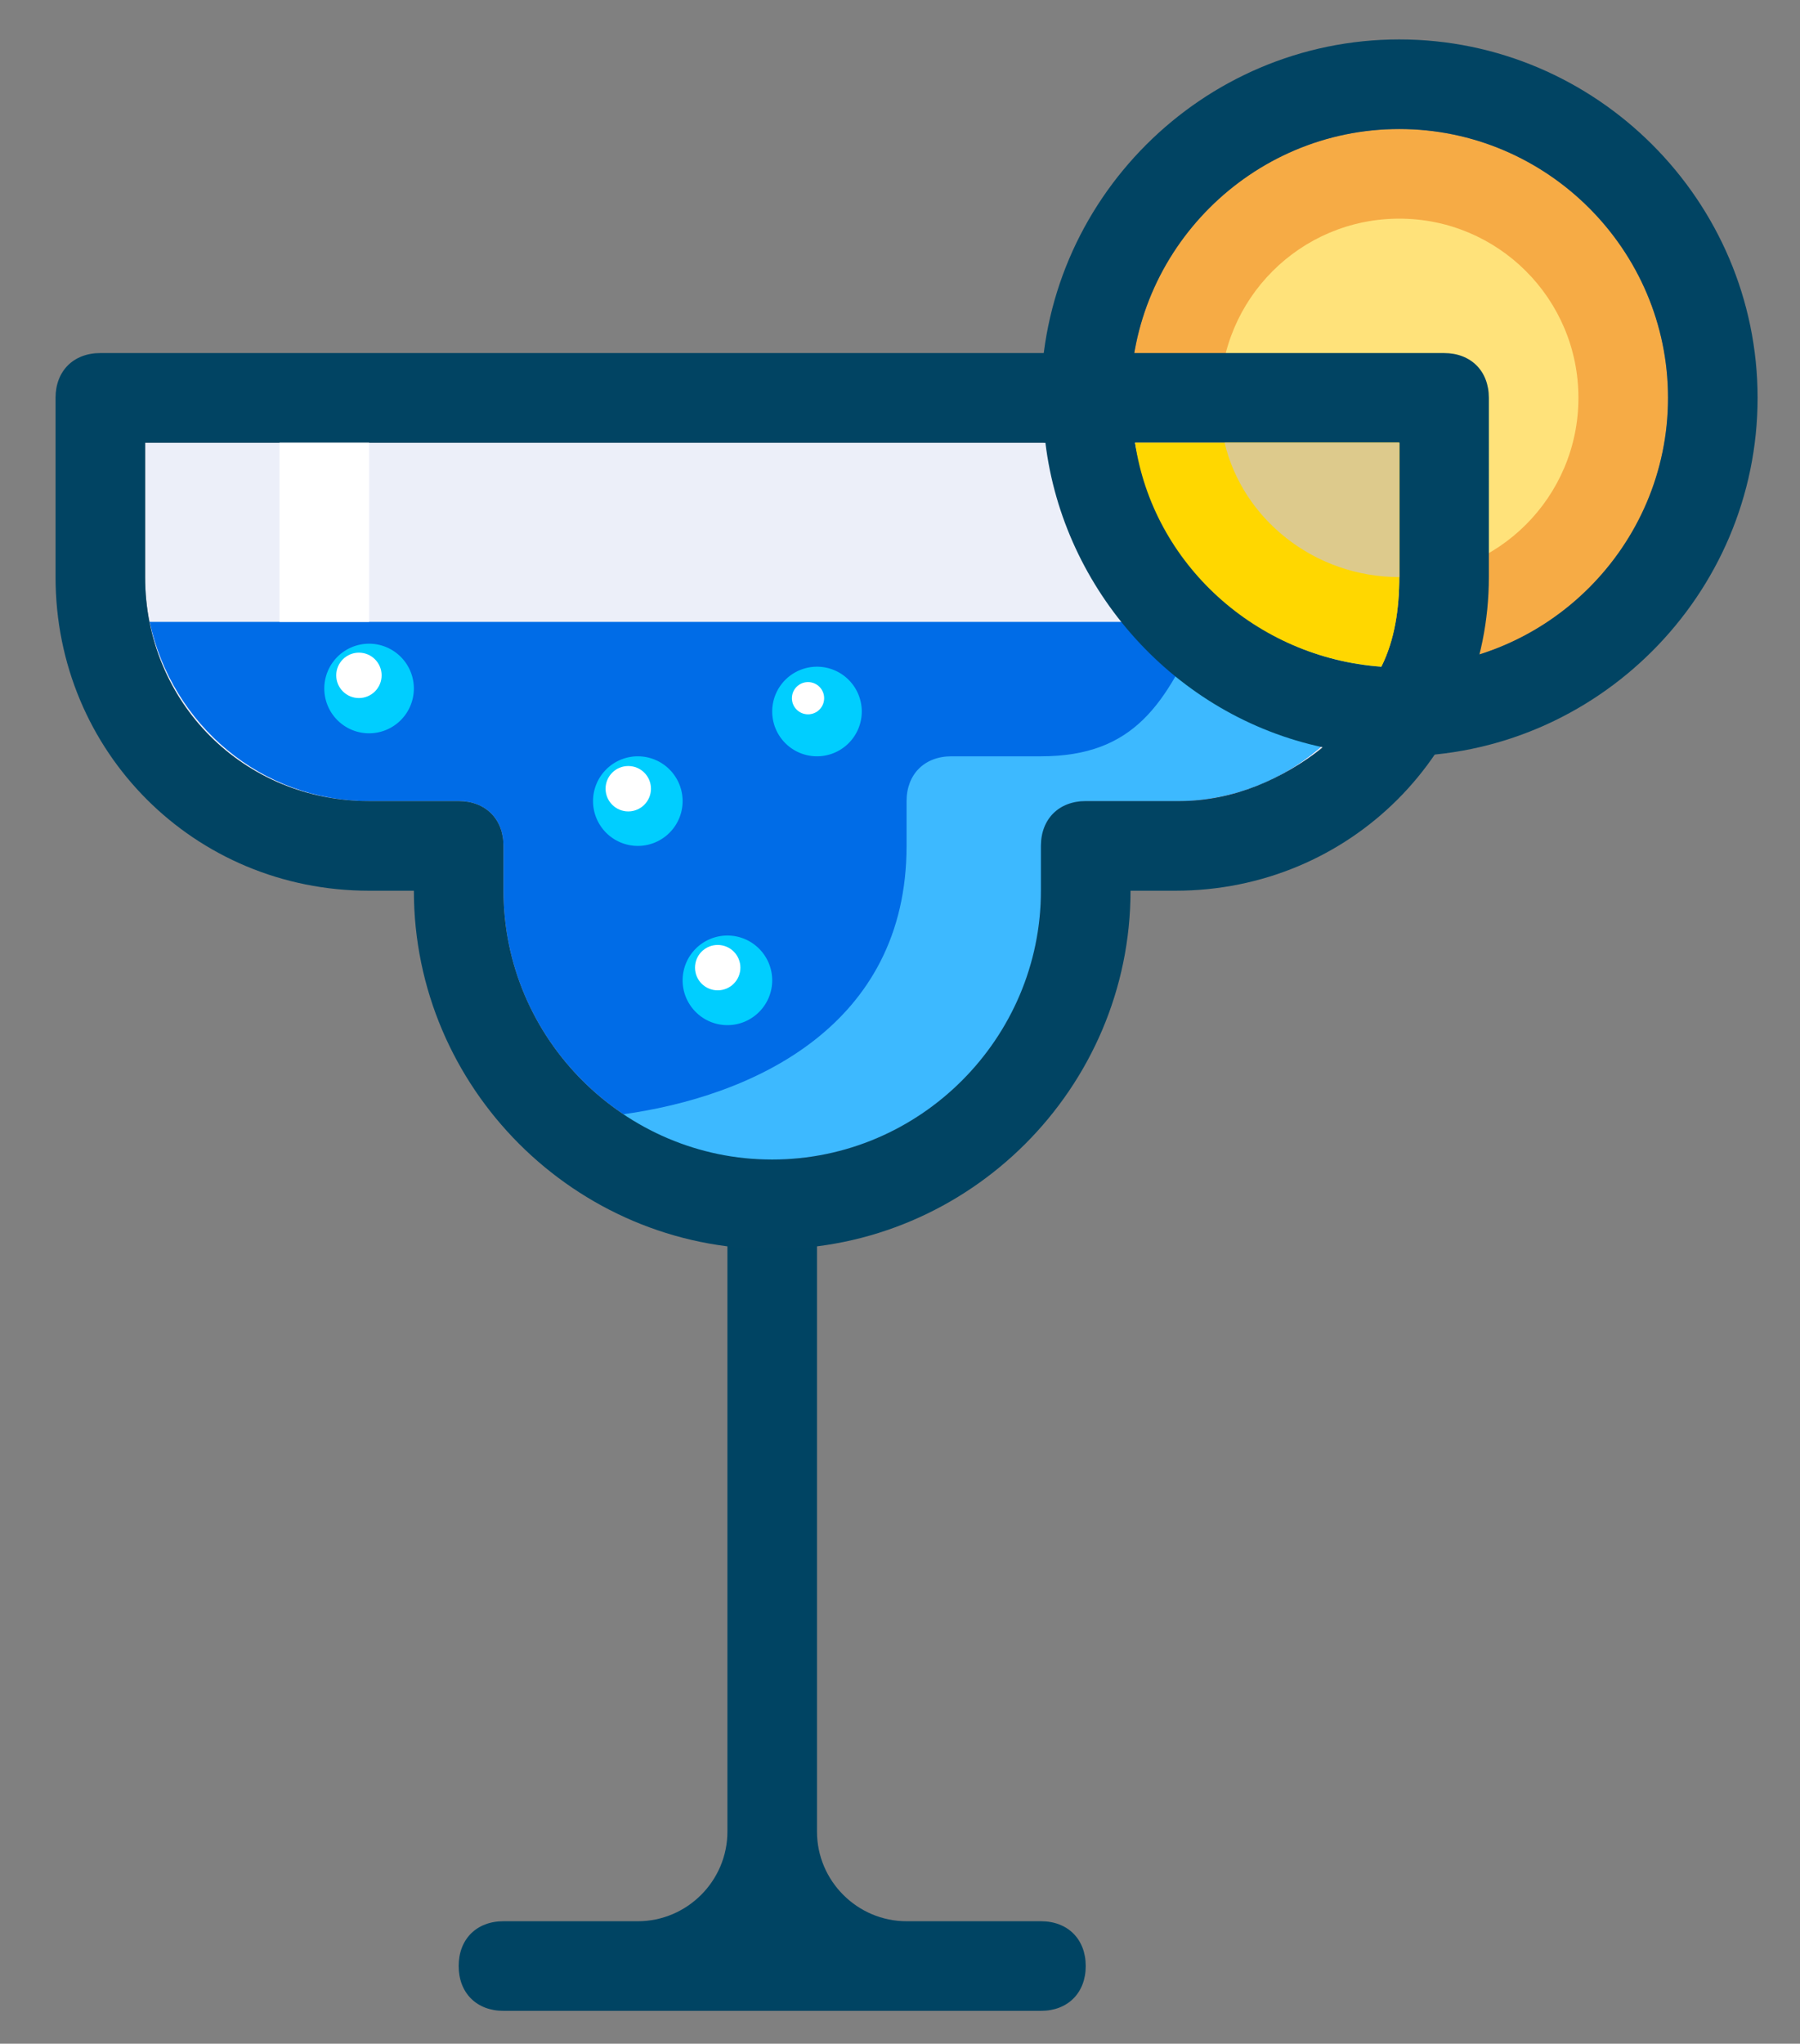 <?xml version="1.0"?>
<svg xmlns="http://www.w3.org/2000/svg" width="274" height="311" viewBox="0 0 274 311">
  <rect x="0" y="0" width="274" height="311" fill="#808080" stroke="none"/>
  <path fill="#F6AB45" d="M213 19.636c22.592 0 40.909 18.321 40.909 40.909s-18.317 40.91-40.909 40.91-40.909-18.321-40.909-40.909 18.317-40.91 40.909-40.91"/>
  <path fill="#014463" d="M213 115.091c-30.003 0-54.545-24.546-54.545-54.545S182.997 6 213 6s54.545 24.546 54.545 54.545-24.542 54.546-54.545 54.546m0-95.455c-22.499 0-40.909 18.411-40.909 40.909s18.41 40.909 40.909 40.909 40.909-18.411 40.909-40.909S235.499 19.636 213 19.636"/>
  <path fill="#FFE27A" d="M213 33.272c15.062 0 27.272 12.212 27.272 27.273S228.062 87.818 213 87.818s-27.272-12.212-27.272-27.273S197.938 33.272 213 33.272"/>
  <path fill="#ECEFF9" d="M213 67.364H22.091v20.455c0 19.089 15.002 34.091 34.091 34.091h13.637c4.092 0 6.818 2.727 6.818 6.818v6.818c0 22.499 18.41 40.91 40.909 40.91 22.498 0 40.909-18.411 40.909-40.91v-6.818c0-4.092 2.729-6.818 6.817-6.818h13.637c19.09 0 34.091-15.001 34.091-34.091V67.364z"/>
  <path fill="#004463" d="M158.455 292.363H138c-7.5 0-13.636-6.139-13.636-13.636v-95.455c0-4.088-2.727-6.817-6.818-6.817s-6.818 2.729-6.818 6.817v95.455c0 7.497-6.136 13.636-13.637 13.636H76.637c-4.092 0-6.818 2.73-6.818 6.818S72.545 306 76.637 306h81.818c4.088 0 6.817-2.73 6.817-6.818s-2.729-6.819-6.817-6.819"/>
  <path fill="#006CE7" d="M22.773 94.636c3.409 15.681 17.046 27.273 33.408 27.273h13.637c4.092 0 6.818 2.727 6.818 6.818v6.818c0 22.499 18.41 40.91 40.909 40.91 22.498 0 40.909-18.411 40.909-40.91v-6.818c0-4.092 2.729-6.818 6.817-6.818h13.637c16.366 0 30.003-11.592 33.411-27.273H22.773z"/>
  <path fill="#3DB9FF" d="M183.004 94.636c-5.46 12.271-10.228 20.455-24.549 20.455h-13.637c-4.088 0-6.818 2.727-6.818 6.818v6.818c0 27.272-23.181 38.179-43.636 40.909 6.818 4.773 14.319 6.818 23.182 6.818 22.498 0 40.909-18.411 40.909-40.91v-6.818c0-4.092 2.729-6.818 6.817-6.818h13.637c16.366 0 30.003-11.592 33.411-27.273h-29.316z"/>
  <path fill="#014463" d="M219.818 53.728H15.272c-4.091 0-6.817 2.727-6.817 6.818v27.273c0 26.59 21.137 47.727 47.727 47.727H63c0 30.002 24.546 54.545 54.546 54.545 30.002 0 54.545-24.543 54.545-54.545h6.818c26.594 0 47.728-21.137 47.728-47.727V60.545c0-4.091-2.731-6.817-6.819-6.817M213 87.818c0 4.774-.68 9.545-2.73 13.636-19.089-1.365-34.09-15.681-37.5-34.091H213v20.455zm-47.728 34.091c-4.088 0-6.817 2.727-6.817 6.818v6.818c0 22.499-18.411 40.91-40.909 40.91-22.499 0-40.909-18.411-40.909-40.91v-6.818c0-4.092-2.727-6.818-6.818-6.818H56.182c-19.089 0-34.091-15.001-34.091-34.091V67.364h137.043c2.729 22.499 19.775 41.591 42.274 46.362-6.133 4.774-13.637 8.183-21.82 8.183h-14.316z"/>
  <path fill="gold" d="M210.276 101.455C212.32 97.363 213 92.592 213 87.818V67.364h-40.224c2.724 18.41 18.405 32.726 37.5 34.091"/>
  <path fill="#DDCA8C" d="M186.413 67.364C189.137 78.956 200.05 87.818 213 87.818V67.364h-26.587z"/>
  <path fill="#00CEFF" d="M97.091 115.091a6.822 6.822 0 016.818 6.818 6.822 6.822 0 01-6.818 6.818 6.823 6.823 0 01-6.818-6.818 6.822 6.822 0 016.818-6.818M124.364 101.455a6.822 6.822 0 016.817 6.818 6.822 6.822 0 01-6.817 6.818 6.822 6.822 0 01-6.818-6.818 6.822 6.822 0 016.818-6.818M56.182 97.955a6.822 6.822 0 016.817 6.818 6.822 6.822 0 01-6.817 6.818 6.822 6.822 0 01-6.818-6.818 6.822 6.822 0 016.818-6.818M110.728 142.364a6.822 6.822 0 016.818 6.818c0 3.762-3.057 6.818-6.818 6.818s-6.818-3.056-6.818-6.818a6.822 6.822 0 016.818-6.818"/>
  <path fill="#FFF" d="M42.546 67.364h13.636v27.272H42.546z"/>
  <circle fill="#FFF" cx="54.636" cy="102.772" r="3.454"/>
  <circle fill="#FFF" cx="95.636" cy="120.022" r="3.454"/>
  <circle fill="#FFF" cx="109.25" cy="147.25" r="3.454"/>
  <circle fill="#FFF" cx="123" cy="106.25" r="2.454"/>
</svg>
